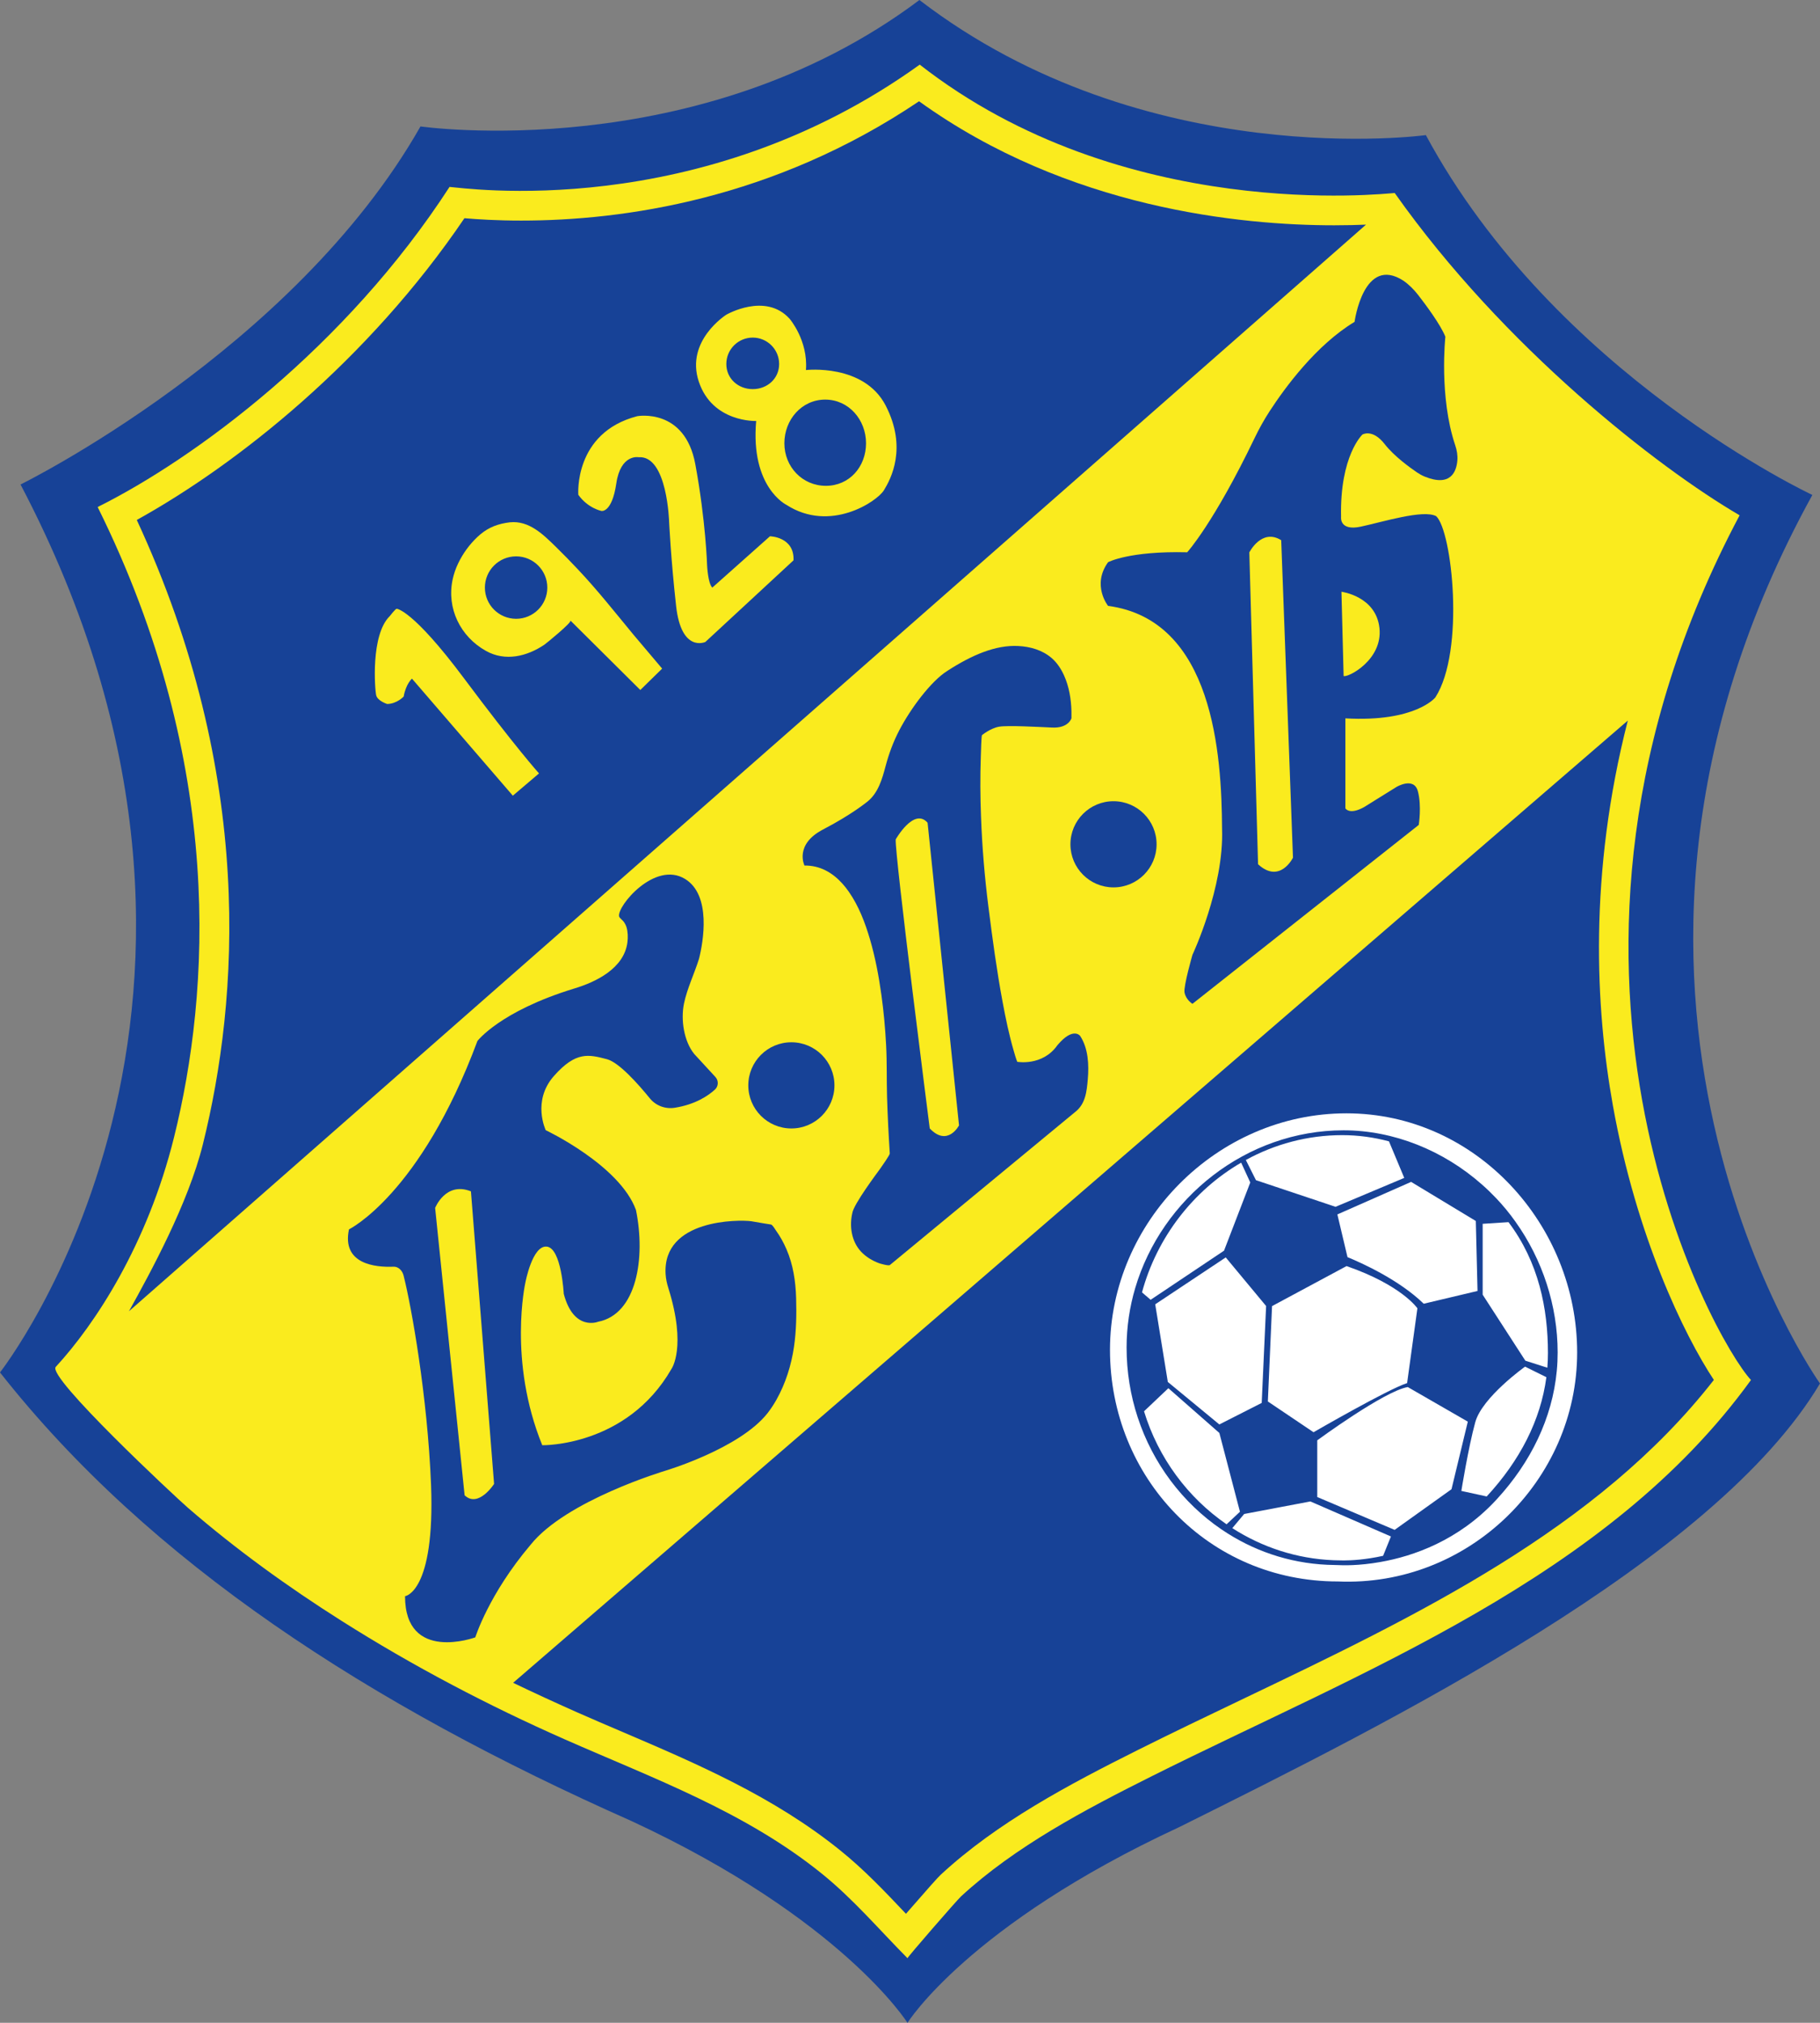 <svg xmlns="http://www.w3.org/2000/svg" width="282.601" height="314" viewBox="0 0 211.951 235.5" version="1.2"><rect x="0" y="0" width="211.951" height="235.5" fill="#808080" stroke="none"/><g transform="translate(-189.99 -299.75)"><path style="fill:#174297;fill-opacity:1;fill-rule:nonzero;stroke:none;stroke-width:1" d="m 297.064,299.75 c -25.828,19.388 -58.104,14.719 -58.104,14.719 -14.838,26.09 -46.578,41.686 -46.578,41.686 31.605,60.194 -2.393,103.374 -2.393,103.374 17.456,22.167 43.047,38.708 73.552,52.232 24.539,11.389 32.132,23.489 32.132,23.489 0,0 7.085,-11.389 31.624,-22.777 24.463,-12.166 62.332,-31.014 74.642,-51.655 0,0 -32.614,-45.826 -0.888,-103.446 0,0 -29.962,-13.966 -45.011,-41.894 0,0 -32.607,4.507 -58.977,-15.728"/><path style="fill:#faeb1e;fill-opacity:1;fill-rule:nonzero;stroke:none;stroke-width:1" d="m 295.674,527.725 c -3.308,-3.335 -6.319,-6.891 -9.992,-9.854 -8.923,-7.199 -19.534,-11.045 -29.879,-15.605 -8.989,-3.964 -17.722,-8.554 -26.025,-13.807 -6.262,-3.961 -12.289,-8.314 -17.896,-13.163 -1.493,-1.293 -16.462,-15.259 -15.4,-16.411 4.593,-4.983 10.667,-14.214 13.778,-26.743 4.164,-16.77 5.999,-43.317 -8.897,-73.365 11.338,-5.643 28.891,-18.61 40.979,-37.267 1.462,0.083 29.031,4.271 54.757,-14.236 23.692,18.506 54.075,15.006 55.316,14.948 12.71,17.998 30.631,31.953 40.165,37.521 -27.658,52.062 -3.051,95.99 1.322,100.667 -16.686,23.073 -45.411,33.932 -69.916,46.196 -7.582,3.796 -15.807,8.128 -22.088,13.934 -0.485,0.448 -6.285,7.123 -6.223,7.185"/><path style="fill:#174297;fill-opacity:1;fill-rule:nonzero;stroke:none;stroke-width:1" d="M213.615 432.977c4.182-16.835 6.114-42.9-7.696-72.693 11.732-6.495 26.938-18.58 38.157-35.129 1.513.13 3.783.276 6.597.276 11.876 0 29.358-2.456 46.347-13.891 17.369 12.52 37.587 14.439 48.341 14.439 1.419 0 2.664-.032 3.71-.076L205.005 452.411c2.51-4.519 6.894-12.525 8.61-19.434M389.581 460.403c-13.589 17.412-34.662 27.491-55.063 37.248-3.997 1.913-8.13 3.889-12.08 5.866-7.965 3.986-16.295 8.387-22.887 14.484-.342.318-1.538 1.656-3.556 3.982-.175.2-.342.391-.5.574-.052-.06-.11-.118-.167-.178-2.31-2.437-4.697-4.959-7.475-7.196-7.785-6.284-16.754-10.116-25.429-13.824-1.716-.732-3.494-1.493-5.227-2.258-2.154-.952-5.346-2.421-7.45-3.438L379.559 383.639c-4.576 17.855-3.765 33.486-1.737 44.819 2.738 15.256 8.309 26.743 11.759 31.945M244.097 473.833l-3.433-33.454c0 0 1.22-3.103 4.169-1.932l2.696 34.064c0 0-1.83 2.847-3.432 1.322m38.607-22.957c-.057-1.943-.345-3.888-1.122-5.682-.33-.764-.732-1.501-1.22-2.177-.106-.146-.391-.655-.582-.707 0 0-1.269-.191-2.307-.383-1.424-.191-10.343-.272-9.97 6.15.033.561.156 1.115.326 1.648 2.156 6.891.359 9.395.359 9.395-5.224 9.088-15.049 8.885-15.049 8.885-4.004-9.832-1.97-18.913-1.97-18.913 0 0 .813-4.411 2.51-4.207 1.697.203 1.964 5.491 1.964 5.491 1.157 4.411 4.004 3.254 4.004 3.254 4.474-.877 5.554-7.385 4.404-13.016-1.9-5.218-10.505-9.285-10.505-9.285 0 0-1.627-3.387.947-6.304 2.574-2.917 4.067-2.51 6.171-1.964 1.406.361 3.664 2.911 5.002 4.558.704.867 1.819 1.274 2.92 1.095 2.385-.383 3.877-1.395 4.662-2.112.423-.386.443-1.045.057-1.468l-2.472-2.684c-1.188-1.462-1.582-3.955-1.188-5.866.357-1.737 1.225-3.522 1.749-5.21.496-1.961 1.46-7.399-1.616-9.29-3.521-2.172-7.963 3.181-7.69 4.363.036.172.462.481.572.656.119.178.221.373.286.577.167.542.183 1.2.113 1.757-.373 3.047-3.656 4.646-6.258 5.418-8.611 2.644-11.214 6.093-11.214 6.093-6.651 17.873-14.957 21.927-14.957 21.927-.866 4.083 3.133 4.43 5.17 4.347.659-.024 1.115.542 1.228 1.188.867 3.457 2.745 13.853 3.16 24.201.477 12.56-3.03 12.971-3.03 12.971 0 7.793 8.184 4.792 8.184 4.792 0 0 1.557-5.021 6.438-10.778 4.137-5.178 15.659-8.611 15.659-8.611 0 0 8.681-2.574 11.935-6.711.381-.488.723-1.009 1.028-1.549 1.069-1.9 1.741-4.031 2.054-6.184.273-1.854.3-3.794.248-5.666"/><path style="fill:#174297;fill-opacity:1;fill-rule:nonzero;stroke:none;stroke-width:1" d="m 287.166,426.11 c 0,2.769 -2.245,5.016 -5.016,5.016 -2.771,0 -5.016,-2.247 -5.016,-5.016 0,-2.771 2.245,-5.017 5.016,-5.017 2.771,0 5.016,2.247 5.016,5.017"/><path style="fill:#174297;fill-opacity:1;fill-rule:nonzero;stroke:none;stroke-width:1" d="m 298.265,431.126 c 0,0 -4.117,-32.132 -3.962,-33.657 0,0 2.132,-3.762 3.71,-1.932 l 3.661,35.232 c 0,0 -1.322,2.545 -3.408,0.357 m 17.51,-10.778 c 0,0 -0.806,-1.095 -2.644,1.087 -1.729,2.472 -4.677,1.932 -4.677,1.932 -0.159,-0.399 -0.278,-0.818 -0.396,-1.23 -0.558,-1.903 -0.96,-3.854 -1.322,-5.804 -0.675,-3.632 -1.171,-7.313 -1.635,-10.977 -0.443,-3.486 -0.736,-6.996 -0.866,-10.51 -0.091,-2.328 -0.106,-4.662 -0.025,-6.988 0.021,-0.628 0.065,-2.461 0.138,-2.521 0,0 0.985,-0.813 2.002,-0.985 1.017,-0.172 4.608,0.032 6.171,0.102 1.911,0.089 2.245,-1.082 2.245,-1.082 0.003,-0.269 0.008,-0.537 0,-0.806 -0.037,-1.432 -0.273,-2.879 -0.867,-4.19 -0.345,-0.764 -0.813,-1.476 -1.452,-2.026 -1.069,-0.915 -2.48,-1.322 -3.872,-1.39 -2.61,-0.138 -5.377,1.022 -8.294,2.915 -1.878,1.188 -4.253,4.369 -5.575,6.915 -0.691,1.331 -1.196,2.698 -1.582,4.145 -0.391,1.473 -0.842,3.079 -2.058,4.091 -0.005,0.005 -1.835,1.53 -5.224,3.292 -3.387,1.76 -2.167,4.201 -2.167,4.201 0.427,-0.005 0.855,0.036 1.269,0.133 1.659,0.38 2.957,1.563 3.904,2.93 1.155,1.663 1.892,3.603 2.458,5.535 0.618,2.119 1.028,4.299 1.33,6.487 0.269,1.927 0.443,3.864 0.545,5.804 0.11,2.01 0.052,4.018 0.11,6.028 0.065,2.205 0.178,4.406 0.318,6.606 0.008,0.17 -0.92,1.492 -1.111,1.76 -0.33,0.459 -3.105,4.145 -3.254,5.181 -0.354,1.538 -0.091,3.287 1.004,4.471 0.582,0.626 1.33,1.074 2.127,1.366 0.138,0.052 1.103,0.326 1.241,0.211 0.019,-0.016 21.536,-17.782 21.536,-17.782 1.249,-0.944 1.39,-2.388 1.517,-3.848 0.146,-1.679 0.06,-3.6 -0.895,-5.056"/><path style="fill:#174297;fill-opacity:1;fill-rule:nonzero;stroke:none;stroke-width:1" d="m 324.681,398.045 c 0,2.769 -2.247,5.016 -5.017,5.016 -2.769,0 -5.016,-2.247 -5.016,-5.016 0,-2.771 2.247,-5.017 5.016,-5.017 2.771,0 5.017,2.247 5.017,5.017"/><path style="fill:#174297;fill-opacity:1;fill-rule:nonzero;stroke:none;stroke-width:1" d="m 350.636,372.861 c 0.407,3.713 -3.661,5.796 -4.172,5.593 l -0.253,-9.811 c 0,0 4.018,0.505 4.425,4.218 m -14.137,27.507 -1.017,-36.304 c 0,0 1.424,-2.847 3.713,-1.424 l 1.371,36.964 c 0,0 -1.522,3.1 -4.067,0.764 m 12.153,-50.028 c 0,0 1.171,-0.715 2.595,1.115 1.09,1.406 2.966,2.753 3.775,3.302 0.276,0.187 0.574,0.351 0.879,0.477 3.022,1.228 3.692,-0.558 3.807,-1.859 0.052,-0.602 -0.052,-1.204 -0.245,-1.778 -1.907,-5.65 -1.15,-12.645 -1.15,-12.645 -0.569,-1.424 -2.286,-3.721 -3.168,-4.86 -0.493,-0.631 -1.058,-1.204 -1.713,-1.659 -4.646,-3.022 -5.694,4.787 -5.694,4.787 -4.469,2.696 -8.098,7.647 -9.884,10.392 -0.655,1.007 -1.241,2.061 -1.76,3.143 -4.768,9.917 -7.847,13.292 -7.847,13.292 -6.775,-0.165 -9.215,1.157 -9.215,1.157 -1.932,2.676 0,5.084 0,5.084 12.266,1.627 13.227,17.318 13.275,25.937 0.249,6.837 -3.449,14.69 -3.449,14.69 0,0 -1.049,3.637 -0.923,4.372 0.148,0.855 0.923,1.33 0.923,1.33 l 26.354,-20.828 c 0,0 0.357,-2.185 -0.099,-3.913 -0.459,-1.729 -2.493,-0.508 -2.493,-0.508 l -3.762,2.339 c -1.729,0.968 -2.188,0.154 -2.188,0.154 v -10.477 c 8.187,0.459 10.477,-2.44 10.477,-2.44 3.475,-5.407 1.949,-19.369 0.099,-21.098 -1.505,-0.813 -6.252,0.68 -8.794,1.22 -2.501,0.532 -2.286,-1.119 -2.286,-1.119 -0.154,-7.167 2.49,-9.608 2.49,-9.608"/><path style="fill:#faeb1e;fill-opacity:1;fill-rule:nonzero;stroke:none;stroke-width:1" d="m252.763 389.791-3.051 2.593-11.745-13.626c0 0-.712.61-.966 2.085 0 0-.813.864-1.932.864 0 0-1.119-.356-1.271-1.017-.153-.661-.661-7.016 1.576-9.202 0 0 .661-.864.813-.864 0 0 1.83.051 7.83 8.084 5.999 8.033 8.745 11.084 8.745 11.084M250.096 371.791c-2.01 0-3.637-1.627-3.637-3.632 0-2.01 1.627-3.637 3.637-3.637 2.005 0 3.632 1.627 3.632 3.637 0 2.005-1.627 3.632-3.632 3.632m17.005 5.799c0 0-3.079-3.632-3.356-3.969-2.119-2.563-4.185-5.186-6.471-7.602-.837-.887-1.687-1.765-2.563-2.62-1.471-1.432-3.111-3.07-5.34-2.842-.159.016-.321.041-.48.07-1.33.235-2.331.72-3.303 1.638-.923.871-1.692 1.924-2.24 3.071-.289.602-.508 1.228-.647 1.883-.712 3.356.894 6.646 3.888 8.314 2.253 1.257 4.766.642 6.805-.732.211-.141 3.228-2.607 3.03-2.803.005.005 8.135 8.082 8.135 8.082zM282.404 364.98l-10.27 9.507c0 0-2.796 1.301-3.406-4.18-.61-5.48-.813-9.771-.813-9.771 0 0-.203-7.809-3.559-7.555 0 0-2.085-.407-2.593 3.051-.508 3.457-1.729 3.203-1.729 3.203 0 0-1.576-.305-2.695-1.881 0 0-.559-7.22 6.864-9.152 0 0 5.542-1.017 6.762 5.593 1.22 6.609 1.373 11.795 1.373 11.795 0 0 .102 2.134.61 2.566l6.711-5.972c0 0 2.847.051 2.745 2.796M286.168 356.31c-2.741 0-4.832-2.216-4.832-4.954 0-2.741 2.018-5.084 4.755-5.084 2.738 0 4.754 2.344 4.754 5.084 0 2.738-1.94 4.954-4.677 4.954m-8.516-11.258c-1.7 0-3.076-1.228-3.076-2.923 0-1.7 1.376-3.076 3.076-3.076 1.695 0 3.074 1.376 3.074 3.076 0 1.695-1.379 2.923-3.074 2.923m15.48 1.911c-2.542-4.913-9.285-4.131-9.285-4.131.267-3.457-1.9-5.968-1.9-5.968-2.815-3.12-7.37-.477-7.37-.477 0 0-4.8 3.019-3.205 7.798 1.595 4.779 6.679 4.576 6.679 4.576-.68 7.728 3.521 9.762 3.521 9.762 5.084 3.286 10.543-.375 11.357-1.697.813-1.322 2.745-4.944.203-9.863"/><path style="fill:#fff;fill-opacity:1;fill-rule:nonzero;stroke:none;stroke-width:1" d="m 373.659,457.208 c 0,14.898 -12.668,27.316 -27.869,26.657 -15.052,0 -26.535,-12.077 -26.535,-26.975 0,-14.898 12.482,-27.526 27.536,-27.526 15.052,0 26.868,12.946 26.868,27.844"/><path style="fill:#174297;fill-opacity:1;fill-rule:nonzero;stroke:none;stroke-width:1" d="m 370.189,458.982 -2.563,-0.82 -4.97,-7.683 v -8.251 l 3.009,-0.194 c 3.519,4.671 4.592,10.067 4.592,15.238 0,0.574 -0.024,1.144 -0.068,1.71 m -7.064,14.986 -2.952,-0.642 c 0,0 0.82,-5.098 1.621,-8.001 0.799,-2.906 5.799,-6.468 5.799,-6.468 l 2.482,1.227 c -0.661,5.005 -3.081,9.703 -6.949,13.885 m -10.721,3.891 -9.013,-3.824 v -6.6 c 0,0 7.809,-5.744 10.542,-6.203 l 6.992,4.026 -1.9,7.869 z m -1.344,3.02 c -2.051,0.456 -3.708,0.539 -4.6,0.539 -0.356,0 -0.616,-0.008 -0.764,-0.016 -0.145,-0.008 -0.284,-0.011 -0.424,-0.011 -4.272,-0.17 -8.309,-1.509 -11.773,-3.734 l 1.381,-1.648 7.712,-1.46 9.38,4.078 z m -18.23,-3.67 c -4.488,-3.087 -7.944,-7.696 -9.612,-13.155 l 2.836,-2.688 5.937,5.21 2.399,9.174 z m 1.7,-42.103 1.061,2.309 -3.057,7.941 -8.545,5.718 -1.007,-0.863 c 1.732,-6.403 5.96,-11.857 11.547,-15.105 m 2.906,16.692 -0.513,11.282 -4.932,2.506 -6.001,-4.948 -1.468,-9.039 8.213,-5.459 z m 8.875,-19.894 c 1.837,0 3.661,0.248 5.434,0.723 l 1.779,4.256 -8,3.365 -9.269,-3.1 -1.18,-2.351 c 3.36,-1.841 7.185,-2.893 11.236,-2.893 m 8.745,20.159 -1.2,8.71 c -2.132,0.656 -10.896,5.72 -10.896,5.72 l -5.321,-3.583 0.488,-11.101 8.676,-4.66 c 6.417,2.218 8.252,4.914 8.252,4.914 m 6.802,-10.164 0.2,8.147 -6.265,1.486 c -2.893,-2.807 -7.266,-4.763 -8.877,-5.424 l -1.18,-4.973 8.589,-3.788 z m 4.62,0.083 c -0.685,-0.966 -1.441,-1.884 -2.261,-2.747 -0.523,-0.55 -1.071,-1.08 -1.64,-1.579 -4.488,-3.97 -10.284,-6.314 -16.122,-6.314 -11.309,0 -21.169,7.898 -24.263,18.368 -0.651,2.205 -1.003,4.53 -1.003,6.918 0,2.834 0.451,5.566 1.292,8.124 1.76,5.372 5.219,9.952 9.733,13.036 0.248,0.17 0.504,0.337 0.759,0.496 3.621,2.283 7.869,3.618 12.432,3.665 0.133,0.005 0.265,0.005 0.397,0.011 0.527,0.032 2.42,0.092 4.968,-0.364 3.792,-0.669 9.04,-2.474 13.421,-7.181 0.057,-0.059 0.108,-0.119 0.164,-0.178 3.885,-4.241 6.414,-9.355 6.934,-14.901 0.068,-0.701 0.1,-1.409 0.1,-2.126 0,-5.427 -1.76,-10.812 -4.913,-15.227"/></g></svg>